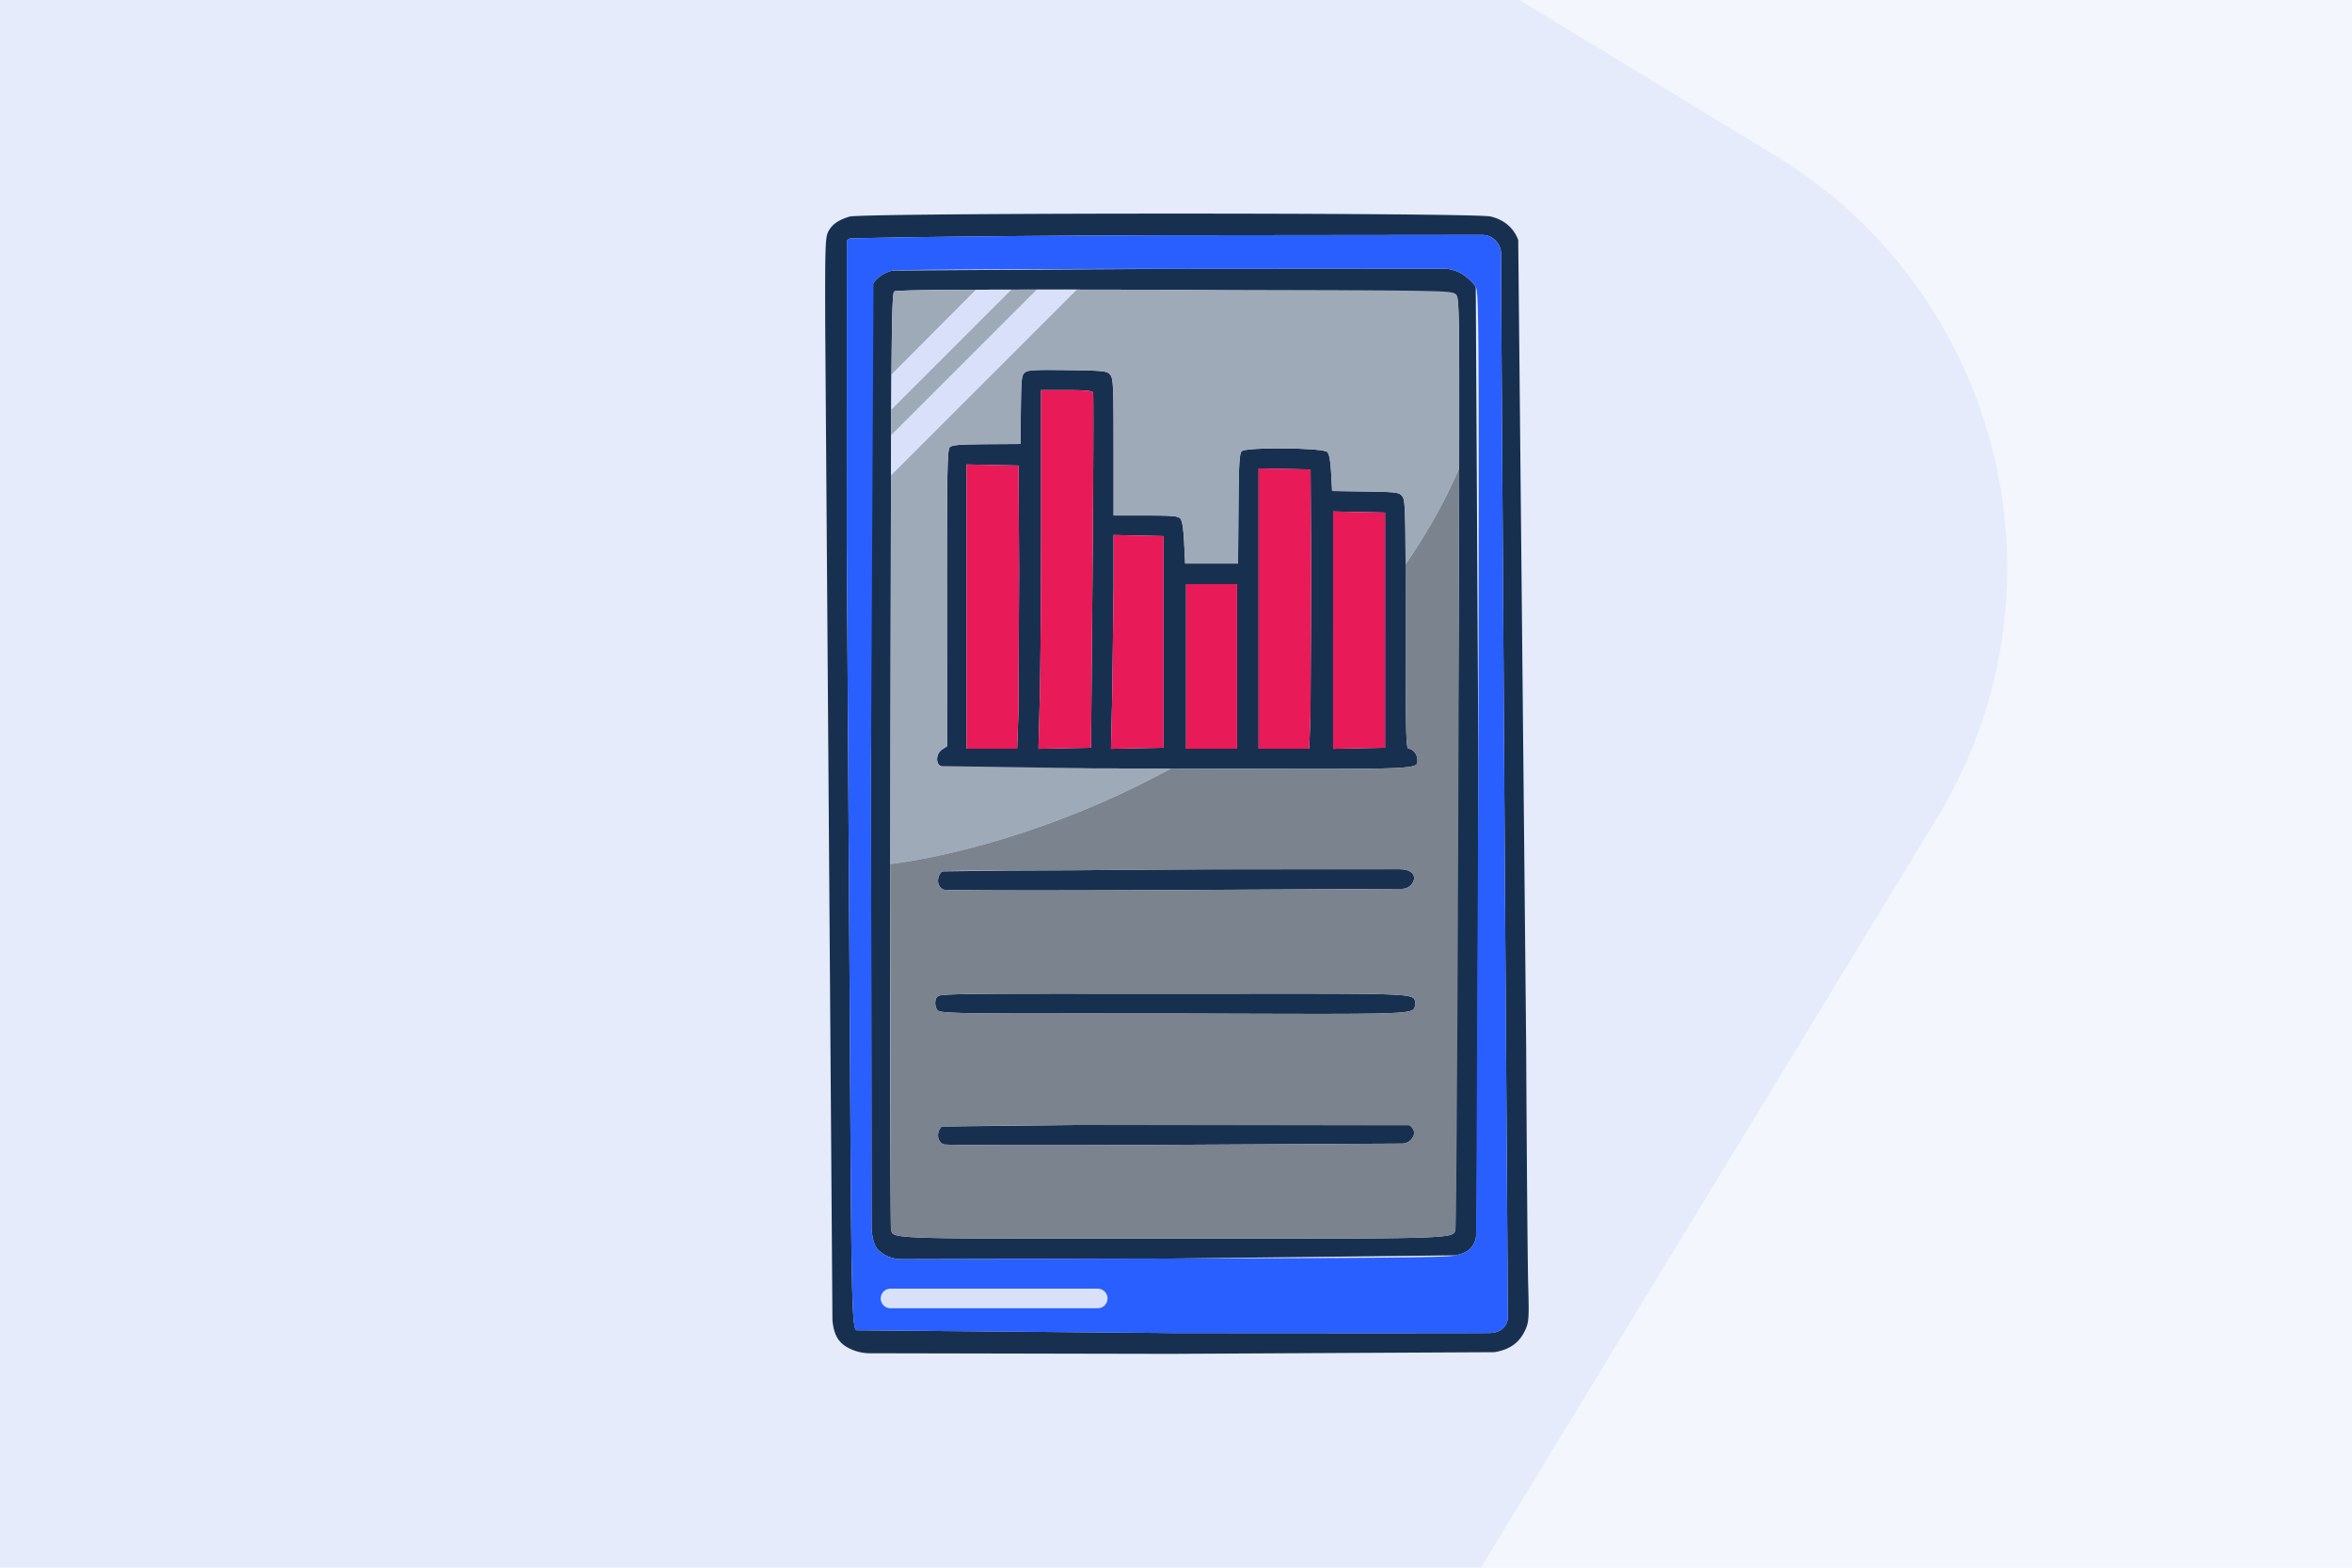 <svg xmlns="http://www.w3.org/2000/svg" width="1200" height="800" fill="none" xmlns:v="https://vecta.io/nano"><g clip-path="url(#A)"><path fill="#f3f6fd" d="M0 0h1200v800H0z"/><rect opacity=".5" x="-380.366" y="571.781" width="1089.06" height="1089.06" rx="246" transform="rotate(301.313 -380.366 571.781)" fill="#d9e1fa"/><path fill-rule="evenodd" d="M433.382 110.539c-5.885 1.838-8.891 3.987-10.836 7.747-1.471 2.846-1.638 8.09-1.513 47.741l3.68 507.631c.741 7.924 3.286 11.988 9.222 14.73 3.112 1.437 6.498 2.185 9.926 2.192l153.297.303 165.336-.856c8.02-1.372 12.891-4.957 15.863-11.673 1.67-3.776 1.81-6.127 1.342-22.5-.288-10.056-.756-64.859-1.04-121.784l-4.05-411.566c-2.236-6.16-7.218-10.407-14.113-12.029-8.53-2.007-320.678-1.946-327.114.064zm329.867 12.438a9.66 9.66 0 0 1 2.607 6.559l.154 36.621 1.753 274.796 1.562 231.078c.014 2.114-.823 4.144-2.323 5.634-1.534 1.524-3.725 2.411-6.344 2.567-2.2.132-75.576.149-163.059.039l-160.72-1.451c-2.213-1.666-2.563-17.503-3.221-145.75l-1.619-255.339.021-154.108c.019-1.062.853-1.917 1.915-1.945 9.277-.246 54.058-1.289 158.983-1.633l163.7-.18c2.791.24 4.783 1.182 6.591 3.112zm-307.816 15.064c-4.094.973-7.821 3.407-9.769 6.38-1.354 2.066-1.494 28.94-1.264 243.263l.255 238.056c.002 1.917.203 3.829.599 5.705.512 2.426 1.223 4.916 3.049 6.593.995.914 2.034 1.589 2.876 2.216 2.711 1.518 5.768 2.312 8.875 2.305l137.408-.32 145.172-1.631c3.681-.844 9.493-2.223 10.511-10.015.42-1.113.931-109.798 1.138-241.523l-1.34-242.633c-.943-1.722-3.832-4.535-6.421-6.25a18.72 18.72 0 0 0-10.352-3.113l-135.933.098-144.804.869zm287.225 12.104c1.728 1.711 1.962 2.82 1.823 88.867l-.081 43.836-1.81 343.954c-.047.231-.081.452-.114.663-.062.403-.119.771-.255 1.107-1.421 3.507-11.498 3.507-126.768 3.499l-18.174-.001-27.733.003c-103.568.02-113.239.022-114.559-3.298-.136-.342-.184-.719-.236-1.135-.042-.335-.088-.695-.185-1.081-.28-1.119-.404-80.645-.314-185.606l.062-53.905.277-144.449.071-20.405.058-13.115.107-17.855c.264-35.911.674-41.932 1.43-42.485.686-.501 12.299-.787 41.783-.899l17.963-.044 13.067-.011 20.329.005 49.858.077 143.401 2.278zm-219.762 39.934c-1.672 1.356-1.88 3.285-2.05 19l-.188 17.491-17.321.107c-13.709.084-17.624.409-18.774 1.56-1.246 1.246-1.448 12.227-1.418 77.02l.036 75.568-2.511 1.645c-3.03 1.986-3.483 7.016-.762 8.455 1.422 1.085 31.484 1.129 78.128 1.198h.044l4.904.007 34.396.07 1.65.005 1.724.005 15.012.046 1.037.003.258.001c94.511.294 105.032.327 106.042-2.756.126-.387.104-.822.078-1.311v-.001l-.004-.08c-.01-.19-.019-.387-.019-.593 0-2.586-2.401-5.449-4.571-5.449-1.222 0-1.429-9.119-1.429-63.389l-.03-30.729v-.077l-.002-.599c-.094-29.398-.447-32.562-1.718-34.091-1.637-1.971-2.847-2.124-18.75-2.361l-17-.254-.5-9.219c-.343-6.332-.97-9.681-2-10.694-2.236-2.199-41.451-2.565-43.609-.407-1.222 1.222-1.513 6.303-1.684 29.399l-.207 27.921h-13.5-13.5l-.5-10.602c-.324-6.865-.984-11.183-1.872-12.25-1.173-1.408-3.761-1.648-17.75-1.648h-16.378v-34.889c0-31.774-.156-35.074-1.75-36.957-1.644-1.944-2.954-2.086-21.7-2.361-16.609-.244-20.263-.04-21.812 1.216zm34.81 10.256c.267.696.142 41.758-.28 91.25l-.768 89.985-13.411.28-13.411.28.661-25.692c.364-14.131.661-55.319.661-91.53V199.07h13.031c9.586 0 13.16.335 13.517 1.265zm-37.738 91.235l-.357 72.25-.669 18.25H506.05h-12.892v-72.529-72.529l13.25.279 13.25.279.31 54zm148.999 3l-.356 71.25-.666 16.25h-12.893-12.894v-71.529-71.529l13.25.279 13.25.279.309 55zm37.691 27v60l-13.25.279-13.25.279V321.57v-60.558l13.25.279 13.25.279v60zm-113 6v54l-13.412.28-13.411.28.661-28.693.662-54.56V273.01l12.75.28 12.75.28v54zm37.5 12.5v42h-13-13v-42-42h13 13v42zm-81.5 104.007l-34.921.16-33.54.422c-.51.055-.962.384-1.27.794-2.278 3.033-1.586 7.361 1.567 8.543 1.19.447 54.966.534 119.503.193l114.38-.604c1.873-.01 3.642-.859 4.82-2.314 1.081-1.335 1.48-2.671 1.209-3.943-.518-2.421-3.244-3.46-5.711-3.676-9.327-.818-38.849-.584-132.78.162h-.002-.002-.002-.002-.003l-.106.001-1.876.015-31.264.247zm-69.654 63.81c-1.119.155-2.139.772-2.501 1.841-.739 2.183-.191 5.352 1.405 6.197 2.335 1.353 27.099 1.321 66.678 1.269h.002.001.001.002.001l54.161.016 21.701.068c90.392.289 98.674.315 100.163-2.852.15-.32.231-.671.32-1.059l.001-.001a5.02 5.02 0 0 0 .082-1.711l-.028-.239c-.056-.492-.106-.93-.27-1.318-1.313-3.092-9.922-3.087-87.082-3.041l-35.353.013c-12.168 0-23.182-.004-33.142-.008h-.002c-57.617-.021-79.952-.029-86.14.825zm69.654 66.19l-69.215.767c-2.879 3.028-2.321 7.888 1.051 9.152 1.19.447 54.966.534 119.503.193l114.38-.604c1.873-.01 3.642-.859 4.82-2.314 1.981-2.448 1.674-4.901-.87-6.951-1.654-1.333-26.142-1.368-169.669-.243z" fill="#18304f"/><g fill="#e91a58"><path d="M519.968 291.57l-.357 72.25-.669 18.25H506.05h-12.892v-72.529-72.529l13.25.279 13.25.279.31 54zm37.738-91.235c.267.696.142 41.758-.28 91.25l-.768 89.985-13.411.28-13.411.28.661-25.692c.364-14.131.661-55.319.661-91.53V199.07h13.031c9.586 0 13.16.335 13.517 1.265zm35.952 127.235v54l-13.412.28-13.411.28.661-28.693.662-54.56V273.01l12.75.28 12.75.28v54zm37.5 12.5v42h-13-13v-42-42h13 13v42zm37.809-45.5l-.356 71.25-.666 16.25h-12.893-12.894v-71.529-71.529l13.25.279 13.25.279.309 55zm37.691 27v60l-13.25.279-13.25.279V321.57v-60.558l13.25.279 13.25.279v60z"/></g><g fill-rule="evenodd"><path d="M763.249 122.977a9.66 9.66 0 0 1 2.607 6.559l.154 36.621 1.753 274.796 1.562 231.078c.014 2.114-.823 4.144-2.323 5.634-1.534 1.524-3.725 2.411-6.344 2.567-2.2.132-75.576.149-163.059.039l-160.72-1.451c-2.213-1.666-2.563-17.503-3.221-145.75l-1.619-255.339.021-154.108c.019-1.062.853-1.917 1.915-1.945 9.277-.246 54.058-1.289 158.983-1.633l163.7-.18c2.791.24 4.783 1.182 6.591 3.112zm-317.585 21.444c1.948-2.973 5.675-5.407 9.769-6.38 1.774-.421 66.935-.812 144.804-.869l135.933-.098a18.72 18.72 0 0 1 10.352 3.113c2.589 1.715 5.478 4.528 6.421 6.25 1.609 2.94 1.692 17.871 1.34 242.633l-1.138 241.523c-1.018 7.792-6.83 9.171-10.511 10.015-2.42 1.041-31.353 1.366-145.172 1.631l-137.408.32c-3.107.007-6.164-.787-8.875-2.305-.842-.627-1.881-1.302-2.876-2.216-1.826-1.677-2.537-4.167-3.049-6.593-.396-1.876-.597-3.788-.599-5.705l-.255-238.056 1.264-243.263z" fill="#295ffe"/><path d="M723.181 388.193v-.001l-.004-.08.004.081zm-6.053-100.241v-.077.077z" fill="#18304f"/></g><path d="M456.257 148.739c-.756.553-1.166 6.574-1.43 42.485l43.213-43.384c-29.484.112-41.097.398-41.783.899z" fill="#9faab8"/><path d="M498.04 147.84l-43.213 43.384-.107 17.855 61.283-61.283-17.963.044z" fill="#d9e1fa"/><path d="M516.003 147.796l-61.283 61.283-.058 13.115 74.408-74.409-13.067.011z" fill="#9faab8"/><path d="M529.07 147.785l-74.408 74.409-.071 20.405 94.808-94.809-20.329-.005z" fill="#d9e1fa"/><path d="M742.658 150.145c-1.972-1.952-4.009-1.984-143.401-2.278l-49.858-.077-94.808 94.809-.277 144.449-.062 53.905c34.461-4.448 89.043-19.132 143.128-48.753l-34.396-.07-4.904-.007h-.044l-78.128-1.198c-2.721-1.439-2.268-6.469.762-8.455l2.511-1.645-.036-75.568c-.03-64.793.172-75.774 1.418-77.02 1.15-1.151 5.065-1.476 18.774-1.56l17.321-.107.188-17.491c.17-15.715.378-17.644 2.05-19 1.549-1.256 5.203-1.46 21.812-1.216 18.746.275 20.056.417 21.7 2.361 1.594 1.883 1.75 5.183 1.75 36.957v34.889h16.378c13.989 0 16.577.24 17.75 1.648.888 1.067 1.548 5.385 1.872 12.25l.5 10.602h13.5 13.5l.207-27.921c.171-23.096.462-28.177 1.684-29.399 2.158-2.158 41.373-1.792 43.609.407 1.03 1.013 1.657 4.362 2 10.694l.5 9.219 17 .254c15.903.237 17.113.39 18.75 2.361 1.271 1.529 1.624 4.693 1.718 34.091l.002.599v.077c10.436-14.988 19.679-31.273 27.353-48.94.139-86.047-.095-87.156-1.823-88.867z" fill="#9faab8"/><path fill-rule="evenodd" d="M742.59 626.802c.579-2.798 1.471-172.237 1.81-343.954l.081-43.836c-7.674 17.667-16.917 33.952-27.353 48.94l.03 30.729c0 54.27.207 63.389 1.429 63.389 2.17 0 4.571 2.863 4.571 5.449 0 .206.009.403.019.593l.004.08v.001c.026.489.048.924-.078 1.311-1.01 3.083-11.531 3.05-106.042 2.756l-.258-.001-1.037-.003-15.012-.046-1.724-.005-1.65-.005c-54.085 29.621-108.667 44.305-143.128 48.753l.314 185.606c.097.386.143.746.185 1.081.052.416.1.793.236 1.135 1.32 3.32 10.991 3.318 114.559 3.298l27.733-.003 18.174.001c115.27.008 125.347.008 126.768-3.499.136-.336.193-.704.255-1.107.033-.211.067-.432.114-.663zM481.494 453.996c-3.153-1.182-3.845-5.51-1.567-8.543.308-.41.76-.739 1.27-.794 3.143-.34 15.879-.375 33.54-.422l34.921-.16 31.264-.247 1.876-.015.1-.001h.006.003.002.002.002.002l132.78-.162c2.467.216 5.193 1.255 5.711 3.676.271 1.272-.128 2.608-1.209 3.943-1.178 1.455-2.947 2.304-4.82 2.314l-114.38.604c-64.537.341-118.313.254-119.503-.193zm-2.586 61.929c-1.596-.845-2.144-4.014-1.405-6.197.362-1.069 1.382-1.686 2.501-1.841 6.188-.854 28.523-.846 86.14-.825h.002l33.142.008 35.353-.013c77.16-.046 85.769-.051 87.082 3.041.164.388.214.826.27 1.318l.028.239a5.02 5.02 0 0 1-.082 1.711l-.001.001c-.089.388-.17.739-.32 1.059-1.489 3.167-9.771 3.141-100.163 2.852l-21.701-.068-54.161-.016h-.001-.002-.001-.001-.002c-39.579.052-64.343.084-66.678-1.269zm1.535 58.919c.118-.124 31.265-.469 69.215-.767l169.669.243c2.544 2.05 2.851 4.503.87 6.951-1.178 1.455-2.947 2.304-4.82 2.314l-114.38.604c-64.537.341-118.313.254-119.503-.193-3.372-1.264-3.93-6.124-1.051-9.152z" fill="#7a838e"/><path d="M454.335 662.607H560.074" stroke="#d9e1fa" stroke-width="10" stroke-linecap="round"/></g><defs><clipPath id="A"><path fill="#fff" d="M0 0h1200v800H0z"/></clipPath></defs></svg>
